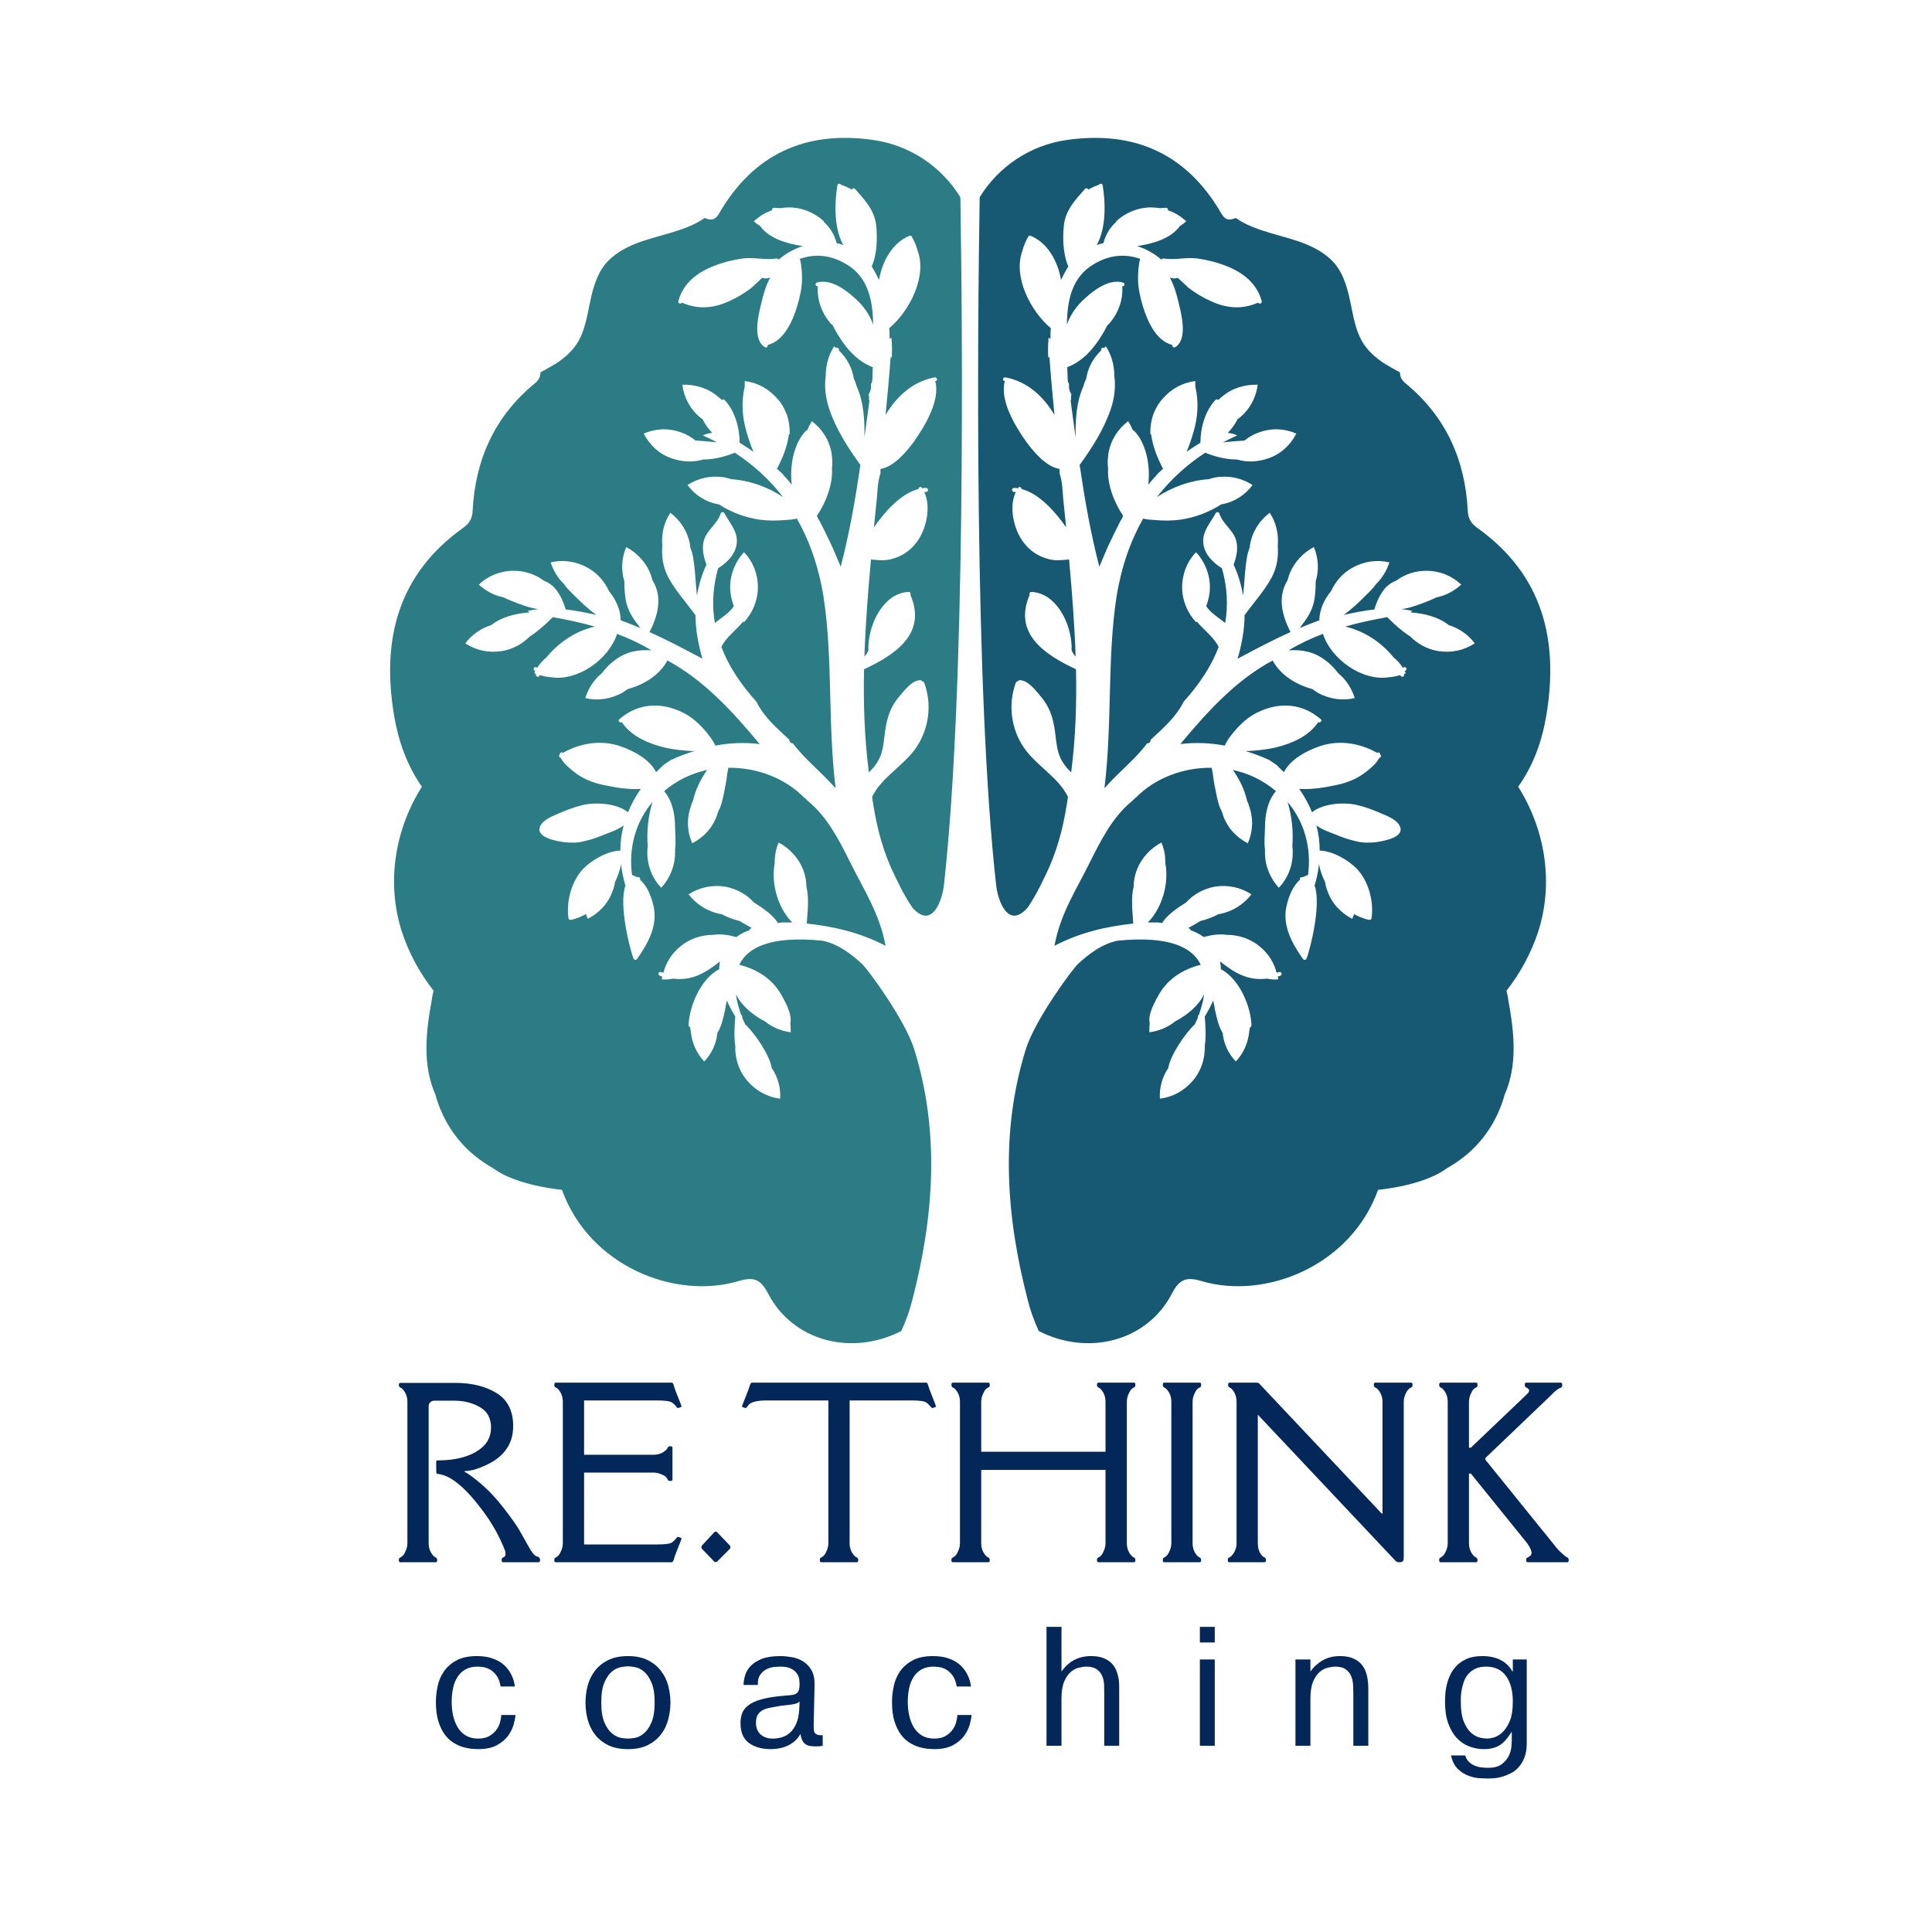 <svg xmlns="http://www.w3.org/2000/svg" xmlns:xlink="http://www.w3.org/1999/xlink" width="500" zoomAndPan="magnify" viewBox="0 0 375 375" height="500" preserveAspectRatio="xMidYMid meet" version="1.0"><defs><g/></defs><path fill="#175873" d="M 300.125 138.969 C 302.605 124.238 299.488 111.492 286.602 102.359 C 285.469 101.508 284.973 100.586 284.902 99.242 C 284.406 89.258 280.652 80.832 272.793 74.387 C 271.945 73.68 271.73 72.973 271.73 72.262 C 270.742 71.766 269.82 71.199 268.828 70.633 C 267.059 69.5 265.43 68.086 264.367 66.242 C 263.164 64.121 262.738 61.711 262.242 59.305 C 261.676 56.473 260.969 53.5 259.129 51.23 C 257.641 49.461 255.586 48.258 253.535 47.41 C 249.496 45.707 243.621 45 239.867 42.309 C 238.875 42.664 237.953 43.02 237.035 41.391 C 230.379 29.918 220.324 25.316 207.152 27.156 C 199.93 28.148 193.77 32.395 190.156 38.273 C 189.734 63.766 189.094 133.727 193.344 171.754 C 193.629 174.516 195.539 180.531 199.434 176.215 C 201.203 173.664 202.691 170.406 203.613 168.426 C 205.664 163.75 206.586 159.43 207.293 154.688 C 205.453 150.863 201.203 148.668 198.797 145.199 C 196.246 141.516 195.609 136.773 197.168 132.523 C 197.238 132.312 197.449 132.238 197.594 132.238 C 197.664 132.098 197.734 132.027 197.945 132.027 C 199.574 132.027 201.062 134.082 201.984 135.145 C 203.684 137.125 204.391 139.25 204.746 141.801 C 204.957 143.215 205.027 144.703 205.453 146.117 C 205.949 147.746 206.797 148.809 207.93 149.941 C 207.93 149.871 207.93 149.871 207.93 149.801 C 208.781 143.145 208.992 136.488 208.852 129.902 C 202.762 127.07 196.602 122.965 199.859 115.457 C 199.719 115.246 199.859 114.891 200.211 114.891 C 204.957 115.105 207.859 120.84 208 125.441 C 208 125.512 208.074 125.582 208 125.656 C 208 125.656 208 125.656 208 125.727 C 208 125.867 208 126.008 208 126.148 C 208.074 126.574 208.426 127 208.781 127.426 C 208.566 121.121 208.074 114.82 207.508 108.59 C 206.16 108.73 204.816 108.871 203.539 108.52 C 201.559 108.023 199.859 106.891 198.656 105.262 C 196.812 102.852 195.75 98.465 197.168 95.488 C 197.027 95.488 196.883 95.488 196.812 95.488 C 196.316 95.488 196.316 94.711 196.812 94.711 C 197.098 94.711 197.309 94.711 197.594 94.781 C 197.594 94.781 197.594 94.711 197.594 94.711 C 197.805 94.355 198.301 94.57 198.301 94.922 C 201.84 95.844 204.957 99.523 206.941 102.359 C 206.727 100.516 206.586 98.676 206.375 96.836 C 206.23 95.277 206.23 93.578 205.664 91.879 C 205.664 91.734 205.664 91.594 205.664 91.453 C 205.664 91.312 205.664 91.168 205.664 91.027 C 203.047 90.602 200.637 87.699 199.223 85.789 C 197.168 82.883 193.98 77.785 195.043 73.961 C 195.043 73.961 194.973 73.961 194.973 73.961 C 194.477 73.891 194.688 73.113 195.184 73.254 C 199.363 74.035 202.551 76.938 204.672 80.547 C 204.32 76.867 203.965 73.113 203.684 69.219 C 203.613 69.289 203.539 69.359 203.469 69.5 C 203.398 68.156 203.398 66.883 203.539 65.535 C 203.684 65.605 203.754 65.676 203.895 65.82 C 203.895 65.109 203.895 64.402 203.965 63.695 C 200 60.367 196.602 53.711 198.441 48.684 C 198.727 47.621 199.152 46.629 199.719 45.707 C 199.789 45.707 199.789 45.781 199.859 45.781 C 199.93 45.781 200 45.707 200.07 45.781 C 203.328 47.125 205.312 50.664 205.949 54.348 C 206.375 53.426 206.867 52.508 207.363 51.727 C 206.301 49.32 206.23 46.062 206.516 43.586 C 206.867 40.754 208.781 38.699 210.621 36.645 C 210.836 36.434 211.117 36.574 211.258 36.785 C 211.895 36.434 212.605 36.078 213.312 35.867 C 213.453 35.582 213.949 35.582 214.02 35.938 C 214.586 39.336 214.73 44.223 212.887 47.551 C 213.312 47.41 213.738 47.266 214.164 47.195 C 214.656 45.355 215.578 44.008 216.711 43.02 C 216.711 43.02 216.641 43.02 216.641 42.949 C 218.41 41.32 220.82 40.258 223.438 40.258 C 224.004 40.258 224.57 40.328 225.137 40.398 C 225.562 40.398 225.918 40.328 226.344 40.328 C 226.625 40.328 226.766 40.609 226.695 40.824 C 228.043 41.246 229.246 42.027 230.238 42.949 C 229.883 43.301 229.457 43.586 229.031 43.867 C 227.262 46.277 224.004 47.266 220.746 47.762 C 222.445 48.328 224.004 49.18 225.422 50.383 C 225.492 50.242 225.633 50.172 225.848 50.172 C 228.043 50.523 230.238 49.887 232.43 50.172 C 234.344 50.453 236.328 50.949 238.098 51.656 C 241.281 52.934 243.973 54.984 244.895 58.453 C 245.035 58.879 244.398 59.094 244.188 58.738 C 241.211 60.082 238.168 59.871 235.191 58.527 C 233.566 57.816 232.008 56.898 230.59 55.766 C 229.953 55.199 229.316 54.559 228.609 53.922 C 228.043 54.137 227.547 54.066 227.051 53.852 C 227.828 55.27 228.324 56.898 228.68 58.383 C 229.246 60.723 230.66 65.82 228.113 67.379 C 227.758 67.59 227.477 67.234 227.547 66.953 C 224.359 66.172 222.66 62.207 221.809 59.375 C 221.312 57.676 220.891 55.906 220.891 54.066 C 220.891 53.004 220.961 51.445 221.312 50.242 C 218.41 49.25 215.438 49.391 212.25 51.305 C 208.074 53.781 207.152 58.242 207.082 62.988 C 207.789 61.074 208.922 59.375 210.621 57.887 C 212.465 56.188 215.367 54.066 217.984 54.844 C 218.48 54.984 218.27 55.691 217.773 55.551 C 217.773 55.551 217.773 55.621 217.773 55.621 C 217.773 55.621 217.844 55.621 217.844 55.621 C 217.984 58.031 217.207 60.508 215.508 62.562 C 215.367 62.773 215.152 62.988 214.941 63.129 C 214.586 63.766 214.305 64.402 213.879 65.039 C 212.25 67.73 210.125 70.141 207.152 71.273 C 207.152 71.91 207.223 72.477 207.223 73.113 C 207.223 73.609 207.223 74.176 207.508 74.527 C 207.434 75.094 207.508 75.734 207.789 76.227 C 207.789 76.227 207.789 76.301 207.859 76.301 C 207.859 76.371 207.93 76.441 207.93 76.512 C 207.93 76.582 207.93 76.652 207.93 76.723 C 207.859 77.078 207.859 77.434 207.93 77.715 C 207.859 77.715 207.859 77.645 207.789 77.645 C 208.145 80.125 208.426 82.531 208.781 84.938 C 208.711 81.539 208.922 78 210.27 75.023 C 210.41 74.527 210.551 74.035 210.836 73.539 C 210.836 73.539 210.836 73.539 210.836 73.469 C 211.188 71.273 212.25 69.43 213.738 68.016 C 213.598 67.66 214.02 67.379 214.305 67.52 C 214.445 67.449 214.516 67.305 214.656 67.234 C 215.719 68.863 216.285 70.848 216.285 72.898 C 216.57 75.023 216.359 77.148 215.578 79.484 C 214.234 83.379 211.969 86.922 209.559 90.25 C 210.551 96.977 211.684 103.492 213.383 110.004 C 214.164 108.164 214.73 106.746 215.367 105.402 C 216.004 104.059 216.641 102.781 217.492 101.082 C 217.703 100.801 217.914 100.445 217.984 100.09 C 216.215 97.473 214.871 93.93 215.082 90.887 C 214.941 89.965 215.012 88.973 215.152 87.984 C 215.578 85.434 216.996 83.238 218.977 81.75 C 219.332 82.316 219.613 82.883 219.898 83.523 C 219.969 83.523 220.039 83.594 220.109 83.594 C 222.375 85.859 223.367 90.25 222.871 94.074 C 223.367 93.508 223.863 92.867 224.43 92.301 C 224.5 92.23 224.5 92.16 224.57 92.09 C 224.855 91.809 225.137 91.523 225.422 91.312 C 225.422 91.312 225.352 91.312 225.352 91.312 C 225.492 91.168 225.633 91.098 225.773 91.027 C 224.715 89.047 223.723 86.637 223.438 84.301 C 223.367 84.301 223.297 84.301 223.297 84.301 C 223.227 83.309 223.367 82.316 223.582 81.328 C 223.723 80.832 223.863 80.336 224.074 79.91 C 224.43 79.062 224.926 78.211 225.633 77.434 C 227.332 75.449 229.598 74.246 232.008 73.961 C 232.008 74.316 232.008 74.672 232.008 75.023 C 232.715 78 232.504 80.973 231.652 83.875 C 231.297 85.078 230.875 86.426 230.309 87.699 C 231.297 86.992 232.219 86.426 233 85.93 C 233 83.027 233.918 79.77 235.902 77.645 C 236.113 77.434 236.328 77.504 236.469 77.645 C 236.68 77.434 236.895 77.219 237.176 77.008 C 239.16 75.309 241.637 74.602 244.117 74.672 C 243.832 77.078 242.629 79.414 240.645 81.043 C 240.504 81.184 240.363 81.258 240.223 81.328 C 239.727 82.316 239.086 83.238 238.309 84.02 C 238.945 84.09 239.512 84.23 240.148 84.512 C 239.23 84.938 238.309 85.363 237.387 85.859 C 238.805 85.719 240.223 85.574 241.566 85.504 C 242.344 84.867 243.266 84.301 244.328 83.945 C 246.805 83.027 249.355 83.168 251.621 84.16 C 250.488 86.355 248.648 88.125 246.168 88.973 C 244.117 89.684 241.992 89.754 240.078 89.188 C 238.168 89.188 236.254 88.762 234.203 87.984 C 234.133 87.984 234.059 87.914 233.988 87.84 C 230.379 90.18 227.191 93.082 224.57 96.48 C 227.547 94.496 231.156 93.223 234.625 93.012 C 235.051 92.867 235.547 92.727 235.973 92.656 C 238.52 92.23 241.07 92.797 243.125 94.145 C 241.707 96.055 239.582 97.473 237.035 97.898 C 234.625 99.453 231.938 100.445 229.102 100.871 C 227.477 101.082 225.848 101.082 224.219 100.941 C 223.508 100.871 222.66 100.871 221.879 100.66 C 219.402 105.047 217.633 110.074 216.711 115.883 C 214.871 127.852 215.934 140.027 214.375 152.988 C 217.492 149.52 220.395 147.324 222.66 144.277 C 223.086 144.277 223.297 144.066 223.367 143.57 C 225.703 141.375 228.184 139.32 229.742 136.207 C 232.785 132.805 235.121 129.336 236.539 125.582 C 235.688 123.742 233.707 122.328 232.289 120.629 C 232.219 120.699 232.219 120.77 232.148 120.77 C 230.52 119 229.457 116.59 229.457 113.973 C 229.457 111.352 230.449 108.941 232.148 107.172 C 233.777 108.941 234.84 111.352 234.84 113.973 C 234.84 115.246 234.555 116.52 234.133 117.652 C 234.91 118.926 236.469 119.848 237.812 120.91 C 238.379 117.582 238.238 114.043 237.176 110.289 C 235.406 109.227 233.777 107.527 233.566 105.473 C 233.281 103.207 234.98 101.438 235.973 99.598 C 236.113 99.312 236.609 99.383 236.68 99.668 C 237.316 101.719 239.371 102.852 239.938 104.906 C 240.363 106.465 240.008 108.094 239.441 109.582 C 240.363 111.562 240.93 113.547 241.281 115.598 C 241.496 113.758 241.566 111.918 241.777 110.004 C 241.922 108.871 242.062 107.457 242.559 106.324 C 242.559 106.109 242.629 105.969 242.629 105.758 C 243.055 103.207 244.469 101.012 246.453 99.523 C 247.656 101.367 248.223 103.562 248.012 105.898 C 248.152 107.953 247.938 109.934 246.879 111.988 C 245.461 114.68 243.336 116.945 241.566 119.422 C 241.566 122.113 241.07 124.875 240.223 127.852 C 243.832 125.938 247.16 124.168 250.488 122.68 C 248.789 119.352 247.938 115.812 249.922 112.625 C 249.992 112.27 250.133 111.988 250.207 111.633 C 251.125 109.156 252.895 107.316 255.02 106.18 C 255.871 108.234 256.082 110.57 255.375 112.836 C 255.375 114.113 255.305 115.316 255.09 116.59 C 254.668 118.715 253.535 120.273 252.258 121.902 C 253.535 121.406 254.809 120.84 256.082 120.414 C 256.082 118.434 257.004 116.379 258.348 114.75 C 259.199 112.91 260.543 111.281 262.457 110.219 C 264.723 108.941 267.27 108.59 269.68 109.156 C 269.184 110.715 268.332 112.129 267.129 113.332 C 266.492 114.254 265.641 115.031 265.145 115.527 C 263.801 116.875 262.383 118.219 260.828 119.352 C 262.809 118.926 264.793 118.504 266.773 118.289 C 267.129 116.945 267.836 115.457 268.617 114.465 C 269.254 113.617 270.102 113.051 271.023 112.695 C 272.652 111.492 274.637 110.785 276.832 110.785 C 279.449 110.785 281.859 111.777 283.629 113.477 C 282.281 114.68 280.652 115.598 278.812 115.953 C 277.965 116.379 277.043 116.73 276.121 117.086 C 274.777 117.582 273.43 118.078 272.016 118.219 C 272.723 118.289 273.43 118.434 274.141 118.574 C 273.996 118.715 273.855 118.785 273.715 118.855 C 276.406 119.07 279.168 119.707 281.219 121.336 C 283.273 121.973 285.043 123.246 286.246 124.875 C 284.195 126.223 281.715 126.789 279.098 126.363 C 276.973 126.008 275.129 124.945 273.715 123.531 C 272.156 122.539 270.742 121.266 269.395 119.918 C 269.324 119.848 269.324 119.848 269.324 119.777 C 266.562 120.273 263.801 120.84 261.109 121.617 C 264.793 122.469 268.121 124.664 270.527 127.637 C 271.234 128.203 271.801 128.84 272.297 129.621 C 272.367 129.621 272.367 129.551 272.441 129.551 C 272.863 129.266 273.219 129.902 272.793 130.188 C 272.723 130.188 272.723 130.258 272.652 130.258 C 272.723 130.398 272.793 130.539 272.863 130.684 C 272.723 130.754 272.652 130.754 272.512 130.824 C 272.723 131.25 272.086 131.602 271.875 131.18 C 271.875 131.105 271.801 131.105 271.801 131.035 C 271.094 131.25 270.316 131.391 269.535 131.461 C 264.367 132.238 258.348 127.922 256.789 123.035 C 254.523 123.883 252.258 124.945 250.133 126.223 C 252.684 126.078 254.949 126.434 257.215 128.133 C 258.207 128.84 258.984 129.691 259.766 130.684 C 261.324 131.957 262.383 133.656 262.949 135.496 C 260.613 136.062 257.996 135.711 255.727 134.434 C 255.375 134.223 255.02 133.941 254.668 133.727 C 251.48 132.879 248.504 130.965 247.02 128.203 C 240.148 131.887 234.77 137.621 229.102 144.418 C 232.148 144.066 234.98 144.207 237.602 144.703 C 237.672 144.703 237.672 144.703 237.742 144.703 C 238.168 143.641 239.016 142.648 239.656 141.871 C 240.93 140.383 242.344 139.109 244.117 138.258 C 248.363 136.207 252.754 136.488 256.367 139.605 C 256.719 139.887 256.223 140.383 255.871 140.172 C 253.957 143.004 250.629 144.348 247.445 145.129 C 245.742 145.48 244.043 145.695 242.344 145.766 C 242.133 145.766 241.922 145.766 241.707 145.766 C 243.336 146.262 244.895 146.828 246.383 147.535 C 246.805 147.82 247.23 148.102 247.656 148.387 L 247.586 148.312 C 248.152 148.809 248.648 149.375 249.215 149.871 C 250.488 147.324 253.676 145.695 256.152 144.844 C 259.836 143.57 263.941 144.207 267.27 146.117 C 267.484 145.977 267.906 146.047 267.906 146.402 C 267.906 146.402 267.906 146.473 267.906 146.473 C 268.191 146.684 267.98 147.109 267.695 147.109 C 267.199 148.242 265.855 149.234 265.074 149.871 C 263.445 151.148 261.535 151.926 259.48 152.352 C 257.215 152.848 254.668 153.27 252.328 153.129 C 252.258 153.129 252.188 153.129 252.188 153.129 C 253.18 154.547 254.027 156.102 254.668 157.66 C 256.863 155.891 260.898 155.68 263.375 156.246 C 264.934 156.598 266.422 157.164 267.906 157.801 C 269.039 158.297 270.883 158.938 271.59 160.141 C 273.008 162.547 268.473 163.254 267.059 163.469 C 266.633 163.539 266.207 163.539 265.785 163.539 C 264.793 163.609 263.801 163.469 262.809 163.184 C 261.605 162.902 260.402 162.477 259.055 161.91 C 258.562 161.699 256.578 161.059 255.516 160.211 C 255.941 161.77 256.152 163.469 256.152 165.098 C 258.703 165.168 261.676 166.938 263.305 168.566 C 265.641 170.973 266.703 175.012 266.207 178.266 C 266.207 178.48 265.926 178.551 265.711 178.551 C 264.723 178.336 263.73 177.914 262.809 177.418 C 262.738 177.77 262.598 178.055 262.457 178.336 C 260.262 177.203 258.488 175.363 257.641 172.887 C 257.43 172.391 257.285 171.824 257.215 171.258 C 256.648 170.125 256.223 168.922 256.012 167.715 C 255.871 169.133 255.586 170.477 255.16 171.895 C 256.508 175.578 254.312 184.215 253.605 186.055 C 253.461 186.34 253.109 186.41 252.895 186.129 C 250.773 183.082 248.859 179.684 249.711 175.859 C 250.133 174.02 250.914 171.965 252.328 170.762 C 252.258 170.547 252.328 170.336 252.543 170.266 C 252.684 170.266 252.895 170.195 253.039 170.195 C 253.32 170.055 253.605 169.91 253.887 169.84 C 254.594 164.602 253.18 159.504 249.922 155.68 C 250.773 158.441 251.055 161.414 250.844 164.246 C 250.914 164.672 250.914 165.098 250.914 165.52 C 250.914 168.141 249.922 170.547 248.223 172.32 C 246.594 170.547 245.531 168.141 245.531 165.52 C 245.531 165.309 245.531 165.027 245.531 164.812 C 245.32 163.398 245.531 161.77 245.531 160.637 C 245.531 158.156 246.027 155.465 247.656 153.555 C 245.176 151.43 242.273 150.086 239.301 149.445 C 240.645 151.359 241.566 153.27 242.062 155.465 C 242.203 155.75 242.344 156.031 242.414 156.387 C 243.336 158.863 243.195 161.414 242.203 163.68 C 240.008 162.547 238.238 160.707 237.387 158.227 C 237.316 157.945 237.176 157.66 237.105 157.379 C 236.539 156.457 236.254 154.898 236.113 154.262 C 235.832 152.918 235.547 151.5 235.406 150.156 C 235.336 149.871 235.266 149.445 235.191 149.023 C 229.598 148.953 224.074 151.074 220.395 154.898 L 220.395 154.828 C 220.18 155.043 219.898 155.324 219.688 155.535 C 219.688 155.535 219.758 155.465 219.758 155.465 C 215.934 158.582 213.668 163.113 211.402 167.645 C 208.922 172.672 205.809 177.348 204.672 183.578 C 209.703 180.957 214.801 179.824 219.969 179.258 C 219.828 176.922 219.473 174.371 220.039 172.105 C 220.039 171.043 220.254 169.98 220.605 168.992 C 221.527 166.512 223.297 164.672 225.422 163.539 C 225.988 164.812 226.199 166.16 226.199 167.574 C 226.91 171.469 225.633 176.145 222.801 179.047 C 223.016 179.047 223.227 179.047 223.508 179.047 C 224.004 179.047 224.5 179.047 224.926 179.047 C 224.996 179.117 225.066 179.117 225.207 179.117 C 225.352 179.117 225.422 179.117 225.562 179.188 C 225.988 178.41 226.695 177.77 227.332 177.203 C 228.254 176.426 229.246 175.789 230.238 175.152 C 231.652 173.594 233.566 172.531 235.762 172.105 C 238.309 171.684 240.859 172.25 242.91 173.594 C 241.426 175.504 239.301 176.922 236.68 177.418 C 236.609 177.418 236.469 177.418 236.398 177.488 C 235.336 178.055 234.203 178.48 233 178.762 C 232.219 179.258 231.441 179.684 230.66 180.109 C 230.805 180.18 230.945 180.32 231.156 180.461 C 231.086 180.461 230.945 180.461 230.875 180.461 C 231.863 180.816 232.785 181.242 233.637 181.879 C 235.191 181.453 236.68 181.242 238.098 181.453 C 240.363 181.453 242.699 182.16 244.609 183.789 C 246.238 185.137 247.301 186.906 247.797 188.816 C 247.938 188.746 248.152 188.746 248.293 188.676 C 248.789 188.535 248.93 189.242 248.504 189.383 C 248.363 189.457 248.152 189.527 248.012 189.527 C 248.082 189.738 248.082 189.949 248.082 190.094 C 247.371 190.164 246.664 190.094 245.887 189.949 C 244.188 190.164 242.559 189.949 240.93 189.242 C 239.441 188.605 238.098 187.613 236.82 186.621 C 236.895 187.117 236.965 187.543 236.965 188.109 C 240.574 190.023 242.77 195.262 242.91 199.016 C 242.91 199.227 242.77 199.367 242.629 199.367 C 242.559 199.652 242.559 199.863 242.488 200.148 C 242.273 202.414 241.355 204.469 239.867 206.023 C 238.449 204.539 237.531 202.625 237.316 200.5 C 236.539 199.227 236.184 197.668 235.832 196.039 C 235.762 195.473 235.617 194.836 235.477 194.199 C 235.051 195.191 234.484 196.254 233.848 197.316 C 233.988 199.227 234.133 201.141 233.848 202.98 C 233.918 205.387 233.211 207.797 231.512 209.777 C 229.812 211.762 227.547 212.965 225.137 213.246 C 224.996 211.195 225.562 209.07 226.766 207.301 C 227.121 204.891 230.023 200.574 231.938 198.801 C 232.148 198.379 232.289 197.953 232.504 197.527 C 232.504 197.457 232.504 197.387 232.504 197.316 C 232.504 197.172 232.574 197.031 232.715 196.961 C 233.141 195.688 233.566 194.34 233.707 192.996 C 232.645 195.191 230.449 197.031 228.113 198.234 C 226.625 199.441 224.855 200.148 223.086 200.359 C 223.086 199.723 223.086 199.156 223.156 198.52 C 222.73 196.891 224.359 194.059 224.926 193.066 C 226.695 189.949 229.672 188.109 233.07 187.262 C 231.441 183.859 226.91 181.594 216.926 182.586 C 213.879 183.223 211.328 185.137 208.992 187.332 C 208.992 187.332 208.992 187.402 208.992 187.402 C 208.57 187.613 200.922 197.738 199.078 203.758 C 194.121 219.762 195.258 236.121 199.504 252.406 C 200 254.391 200.707 256.371 201.629 258.355 C 211.328 263.312 222.73 260.266 227.477 251.062 C 228.961 248.227 230.309 247.805 233.211 248.652 C 245.531 252.336 262.172 245.75 267.484 230.949 C 271.234 230.527 274.918 229.746 278.105 228.332 C 279.098 227.906 280.016 227.34 280.938 226.703 C 285.043 224.363 288.516 220.965 290.711 216.152 C 291.277 214.945 291.699 213.742 292.055 212.469 C 294.605 206.664 293.895 200.289 292.762 194.129 C 292.691 193.492 292.551 192.926 292.41 192.289 C 295.098 188.891 297.223 184.922 298.57 180.816 C 301.613 171.328 299.914 160.988 294.676 152.703 C 297.648 148.527 299.277 143.922 300.125 138.969 Z M 300.125 138.969 " fill-opacity="1" fill-rule="nonzero"/><path fill="#2b7c85" d="M 76.504 138.969 C 74.027 124.238 77.145 111.492 90.031 102.359 C 91.164 101.508 91.66 100.586 91.73 99.242 C 92.227 89.258 95.98 80.832 103.84 74.387 C 104.688 73.68 104.902 72.973 104.902 72.262 C 105.891 71.766 106.812 71.199 107.805 70.633 C 109.574 69.5 111.203 68.086 112.266 66.242 C 113.469 64.121 113.895 61.711 114.391 59.305 C 114.957 56.473 115.664 53.5 117.504 51.23 C 118.992 49.461 121.047 48.258 123.098 47.41 C 127.137 45.707 133.012 45 136.766 42.309 C 137.758 42.664 138.68 43.02 139.598 41.391 C 146.254 29.918 156.309 25.316 169.41 27.156 C 176.633 28.148 182.793 32.395 186.406 38.273 C 186.828 63.766 187.465 133.727 183.219 171.754 C 182.934 174.516 181.023 180.531 177.129 176.215 C 175.359 173.664 173.871 170.406 172.949 168.426 C 170.898 163.75 169.977 159.43 169.27 154.688 C 171.109 150.863 175.359 148.668 177.766 145.199 C 180.316 141.516 180.953 136.773 179.395 132.523 C 179.324 132.312 179.109 132.238 178.969 132.238 C 178.898 132.098 178.828 132.027 178.617 132.027 C 176.988 132.027 175.5 134.082 174.578 135.145 C 172.879 137.125 172.172 139.25 171.816 141.801 C 171.605 143.215 171.535 144.703 171.109 146.117 C 170.613 147.746 169.766 148.809 168.633 149.941 C 168.633 149.871 168.633 149.871 168.633 149.801 C 167.781 143.145 167.57 136.488 167.711 129.902 C 173.801 127.07 179.961 122.965 176.703 115.457 C 176.844 115.246 176.703 114.891 176.348 114.891 C 171.605 115.105 168.703 120.84 168.559 125.441 C 168.559 125.512 168.488 125.582 168.559 125.656 C 168.559 125.656 168.559 125.656 168.559 125.727 C 168.559 125.867 168.559 126.008 168.559 126.148 C 168.488 126.574 168.137 127 167.781 127.426 C 167.992 121.121 168.488 114.82 169.055 108.59 C 170.402 108.73 171.746 108.871 173.02 108.52 C 175.004 108.023 176.703 106.891 177.906 105.262 C 179.75 102.852 180.809 98.465 179.395 95.488 C 179.535 95.488 179.676 95.488 179.75 95.488 C 180.242 95.488 180.242 94.711 179.75 94.711 C 179.465 94.711 179.254 94.711 178.969 94.781 C 178.969 94.781 178.969 94.711 178.969 94.711 C 178.758 94.355 178.262 94.57 178.262 94.922 C 174.719 95.844 171.605 99.523 169.621 102.359 C 169.836 100.516 169.977 98.676 170.188 96.836 C 170.332 95.277 170.332 93.578 170.898 91.879 C 170.898 91.734 170.898 91.594 170.898 91.453 C 170.898 91.312 170.898 91.168 170.898 91.027 C 173.516 90.602 175.926 87.699 177.34 85.789 C 179.395 82.883 182.582 77.785 181.52 73.961 C 181.52 73.961 181.59 73.961 181.59 73.961 C 182.086 73.891 181.871 73.113 181.375 73.254 C 177.199 74.035 174.012 76.938 171.887 80.547 C 172.242 76.867 172.598 73.113 172.879 69.219 C 172.949 69.289 173.02 69.359 173.094 69.5 C 173.164 68.156 173.164 66.883 173.02 65.535 C 172.879 65.605 172.809 65.676 172.668 65.82 C 172.668 65.109 172.668 64.402 172.598 63.695 C 176.562 60.367 179.961 53.711 178.121 48.684 C 177.836 47.621 177.41 46.629 176.844 45.707 C 176.773 45.707 176.773 45.781 176.703 45.781 C 176.633 45.781 176.562 45.707 176.492 45.781 C 173.234 47.125 171.25 50.664 170.613 54.348 C 170.188 53.426 169.691 52.508 169.199 51.727 C 170.258 49.32 170.332 46.062 170.047 43.586 C 169.691 40.754 167.781 38.699 165.941 36.645 C 165.727 36.434 165.445 36.574 165.305 36.785 C 164.664 36.434 163.957 36.078 163.25 35.867 C 163.109 35.582 162.613 35.582 162.543 35.938 C 161.977 39.336 161.832 44.223 163.676 47.551 C 163.25 47.41 162.824 47.266 162.398 47.195 C 161.902 45.355 160.984 44.008 159.852 43.02 C 159.852 43.02 159.922 43.02 159.922 42.949 C 158.152 41.32 155.742 40.258 153.125 40.258 C 152.559 40.258 151.992 40.328 151.426 40.398 C 151 40.398 150.645 40.328 150.219 40.328 C 149.938 40.328 149.797 40.609 149.867 40.824 C 148.52 41.246 147.316 42.027 146.324 42.949 C 146.68 43.301 147.105 43.586 147.527 43.867 C 149.301 46.277 152.559 47.266 155.812 47.762 C 154.113 48.328 152.559 49.18 151.141 50.383 C 151.07 50.242 150.93 50.172 150.715 50.172 C 148.52 50.523 146.324 49.887 144.129 50.172 C 142.219 50.453 140.234 50.949 138.465 51.656 C 135.277 52.934 132.59 54.984 131.668 58.453 C 131.527 58.879 132.164 59.094 132.375 58.738 C 135.352 60.082 138.395 59.871 141.367 58.527 C 142.996 57.816 144.555 56.898 145.973 55.766 C 146.609 55.199 147.246 54.559 147.953 53.922 C 148.52 54.137 149.016 54.066 149.512 53.852 C 148.734 55.27 148.238 56.898 147.883 58.383 C 147.316 60.723 145.902 65.82 148.449 67.379 C 148.805 67.59 149.086 67.234 149.016 66.953 C 152.203 66.172 153.902 62.207 154.75 59.375 C 155.246 57.676 155.672 55.906 155.672 54.066 C 155.672 53.004 155.602 51.445 155.246 50.242 C 158.152 49.25 161.125 49.391 164.312 51.305 C 168.488 53.781 169.41 58.242 169.48 62.988 C 168.773 61.074 167.641 59.375 165.941 57.887 C 164.098 56.188 161.195 54.066 158.574 54.844 C 158.078 54.984 158.293 55.691 158.789 55.551 C 158.789 55.551 158.789 55.621 158.789 55.621 C 158.789 55.621 158.719 55.621 158.719 55.621 C 158.574 58.031 159.355 60.508 161.055 62.562 C 161.195 62.773 161.406 62.988 161.621 63.129 C 161.977 63.766 162.258 64.402 162.684 65.039 C 164.312 67.73 166.438 70.141 169.41 71.273 C 169.41 71.91 169.34 72.477 169.34 73.113 C 169.34 73.609 169.34 74.176 169.055 74.527 C 169.125 75.094 169.055 75.734 168.773 76.227 C 168.773 76.227 168.773 76.301 168.703 76.301 C 168.703 76.371 168.633 76.441 168.633 76.512 C 168.633 76.582 168.633 76.652 168.633 76.723 C 168.703 77.078 168.703 77.434 168.633 77.715 C 168.703 77.715 168.703 77.645 168.773 77.645 C 168.418 80.125 168.137 82.531 167.781 84.938 C 167.852 81.539 167.641 78 166.293 75.023 C 166.152 74.527 166.012 74.035 165.727 73.539 C 165.727 73.539 165.727 73.539 165.727 73.469 C 165.375 71.273 164.312 69.43 162.824 68.016 C 162.965 67.66 162.543 67.379 162.258 67.52 C 162.117 67.449 162.047 67.305 161.902 67.234 C 160.84 68.863 160.273 70.848 160.273 72.898 C 159.992 75.023 160.203 77.148 160.984 79.484 C 162.328 83.379 164.594 86.922 167.004 90.25 C 166.012 96.977 164.879 103.492 163.18 110.004 C 162.398 108.164 161.832 106.746 161.195 105.402 C 160.559 104.059 159.922 102.781 159.07 101.082 C 158.859 100.801 158.648 100.445 158.574 100.09 C 160.348 97.473 161.691 93.93 161.48 90.887 C 161.621 89.965 161.551 88.973 161.406 87.984 C 160.984 85.434 159.566 83.238 157.586 81.75 C 157.23 82.316 156.945 82.883 156.664 83.523 C 156.594 83.523 156.523 83.594 156.453 83.594 C 154.184 85.859 153.195 90.25 153.691 94.074 C 153.195 93.508 152.699 92.867 152.133 92.301 C 152.062 92.23 152.062 92.16 151.992 92.09 C 151.707 91.809 151.426 91.523 151.141 91.312 C 151.141 91.312 151.211 91.312 151.211 91.312 C 151.07 91.168 150.93 91.098 150.785 91.027 C 151.848 89.047 152.84 86.637 153.125 84.301 C 153.195 84.301 153.266 84.301 153.266 84.301 C 153.336 83.309 153.195 82.316 152.98 81.328 C 152.84 80.832 152.699 80.336 152.484 79.91 C 152.133 79.062 151.637 78.211 150.93 77.434 C 149.23 75.449 146.961 74.246 144.555 73.961 C 144.555 74.316 144.555 74.672 144.555 75.023 C 143.848 78 144.059 80.973 144.91 83.875 C 145.262 85.078 145.688 86.426 146.254 87.699 C 145.262 86.992 144.344 86.426 143.562 85.93 C 143.562 83.027 142.645 79.77 140.66 77.645 C 140.449 77.434 140.234 77.504 140.094 77.645 C 139.883 77.434 139.668 77.219 139.387 77.008 C 137.402 75.309 134.926 74.602 132.445 74.672 C 132.73 77.078 133.934 79.414 135.918 81.043 C 136.059 81.184 136.199 81.258 136.34 81.328 C 136.836 82.316 137.473 83.238 138.254 84.02 C 137.617 84.09 137.051 84.23 136.41 84.512 C 137.332 84.938 138.254 85.363 139.172 85.859 C 137.758 85.719 136.34 85.574 134.996 85.504 C 134.215 84.867 133.297 84.301 132.234 83.945 C 129.754 83.027 127.207 83.168 124.941 84.16 C 126.074 86.355 127.914 88.125 130.395 88.973 C 132.445 89.684 134.57 89.754 136.484 89.188 C 138.395 89.188 140.305 88.762 142.359 87.984 C 142.43 87.984 142.5 87.914 142.574 87.84 C 146.184 90.18 149.371 93.082 151.992 96.48 C 149.016 94.496 145.406 93.223 141.934 93.012 C 141.512 92.867 141.016 92.727 140.59 92.656 C 138.039 92.23 135.492 92.797 133.438 94.145 C 134.855 96.055 136.977 97.473 139.527 97.898 C 141.934 99.453 144.625 100.445 147.457 100.871 C 149.086 101.082 150.715 101.082 152.344 100.941 C 153.051 100.871 153.902 100.871 154.68 100.66 C 157.16 105.047 158.93 110.074 159.852 115.883 C 161.691 127.852 160.629 140.027 162.188 152.988 C 159.07 149.52 156.168 147.324 153.902 144.277 C 153.477 144.277 153.266 144.066 153.195 143.57 C 150.855 141.375 148.379 139.32 146.82 136.207 C 143.777 132.805 141.441 129.336 140.023 125.582 C 140.871 123.742 142.855 122.328 144.273 120.629 C 144.344 120.699 144.344 120.77 144.414 120.77 C 146.043 119 147.105 116.59 147.105 113.973 C 147.105 111.352 146.113 108.941 144.414 107.172 C 142.785 108.941 141.723 111.352 141.723 113.973 C 141.723 115.246 142.008 116.52 142.43 117.652 C 141.652 118.926 140.094 119.848 138.75 120.91 C 138.184 117.582 138.324 114.043 139.387 110.289 C 141.156 109.227 142.785 107.527 142.996 105.473 C 143.281 103.207 141.582 101.438 140.59 99.598 C 140.449 99.312 139.953 99.383 139.883 99.668 C 139.246 101.719 137.191 102.852 136.625 104.906 C 136.199 106.465 136.555 108.094 137.121 109.582 C 136.199 111.562 135.633 113.547 135.277 115.598 C 135.066 113.758 134.996 111.918 134.785 110.004 C 134.641 108.871 134.5 107.457 134.004 106.324 C 134.004 106.109 133.934 105.969 133.934 105.758 C 133.508 103.207 132.094 101.012 130.109 99.523 C 128.906 101.367 128.34 103.562 128.551 105.898 C 128.41 107.953 128.621 109.934 129.684 111.988 C 131.102 114.68 133.227 116.945 134.996 119.422 C 134.996 122.113 135.492 124.875 136.34 127.852 C 132.73 125.938 129.402 124.168 126.074 122.68 C 127.773 119.352 128.621 115.812 126.641 112.625 C 126.57 112.27 126.426 111.988 126.355 111.633 C 125.438 109.156 123.664 107.316 121.543 106.18 C 120.691 108.234 120.48 110.57 121.188 112.836 C 121.188 114.113 121.258 115.316 121.473 116.59 C 121.895 118.715 123.027 120.273 124.305 121.902 C 123.027 121.406 121.754 120.84 120.48 120.414 C 120.48 118.434 119.559 116.379 118.215 114.75 C 117.363 112.91 116.02 111.281 114.105 110.219 C 111.84 108.941 109.293 108.59 106.883 109.156 C 107.379 110.715 108.23 112.129 109.434 113.332 C 110.07 114.254 110.922 115.031 111.414 115.527 C 112.762 116.875 114.176 118.219 115.734 119.352 C 113.754 118.926 111.77 118.504 109.785 118.289 C 109.434 116.945 108.727 115.457 107.945 114.465 C 107.309 113.617 106.457 113.051 105.539 112.695 C 103.91 111.492 101.926 110.785 99.73 110.785 C 97.113 110.785 94.703 111.777 92.934 113.477 C 94.281 114.68 95.906 115.598 97.75 115.953 C 98.598 116.379 99.52 116.73 100.441 117.086 C 101.785 117.582 103.129 118.078 104.547 118.219 C 103.84 118.289 103.129 118.434 102.422 118.574 C 102.562 118.715 102.707 118.785 102.848 118.855 C 100.156 119.07 97.395 119.707 95.34 121.336 C 93.289 121.973 91.52 123.246 90.312 124.875 C 92.367 126.223 94.848 126.789 97.465 126.363 C 99.59 126.008 101.43 124.945 102.848 123.531 C 104.406 122.539 105.82 121.266 107.168 119.918 C 107.238 119.848 107.238 119.848 107.238 119.777 C 110 120.273 112.762 120.84 115.453 121.617 C 111.77 122.469 108.441 124.664 106.035 127.637 C 105.324 128.203 104.758 128.84 104.266 129.621 C 104.191 129.621 104.191 129.551 104.121 129.551 C 103.695 129.266 103.344 129.902 103.77 130.188 C 103.84 130.188 103.84 130.258 103.91 130.258 C 103.84 130.398 103.77 130.539 103.695 130.684 C 103.84 130.754 103.91 130.754 104.051 130.824 C 103.84 131.25 104.477 131.602 104.688 131.18 C 104.688 131.105 104.758 131.105 104.758 131.035 C 105.469 131.25 106.246 131.391 107.023 131.461 C 112.195 132.238 118.215 127.922 119.77 123.035 C 122.039 123.883 124.305 124.945 126.426 126.223 C 123.879 126.078 121.613 126.434 119.348 128.133 C 118.355 128.84 117.578 129.691 116.797 130.684 C 115.238 131.957 114.176 133.656 113.609 135.496 C 115.949 136.062 118.566 135.711 120.832 134.434 C 121.188 134.223 121.543 133.941 121.895 133.727 C 125.082 132.879 128.055 130.965 129.543 128.203 C 136.41 131.887 141.793 137.621 147.457 144.418 C 144.414 144.066 141.582 144.207 138.961 144.703 C 138.891 144.703 138.891 144.703 138.82 144.703 C 138.395 143.641 137.543 142.648 136.906 141.871 C 135.633 140.383 134.215 139.109 132.445 138.258 C 128.199 136.207 123.809 136.488 120.195 139.605 C 119.844 139.887 120.336 140.383 120.691 140.172 C 122.605 143.004 125.934 144.348 129.117 145.129 C 130.816 145.48 132.516 145.695 134.215 145.766 C 134.43 145.766 134.641 145.766 134.855 145.766 C 133.227 146.262 131.668 146.828 130.18 147.535 C 129.754 147.82 129.332 148.102 128.906 148.387 L 128.977 148.312 C 128.41 148.809 127.914 149.375 127.348 149.871 C 126.074 147.324 122.887 145.695 120.41 144.844 C 116.727 143.57 112.621 144.207 109.293 146.117 C 109.078 145.977 108.652 146.047 108.652 146.402 C 108.652 146.402 108.652 146.473 108.652 146.473 C 108.371 146.684 108.582 147.109 108.867 147.109 C 109.363 148.242 110.707 149.234 111.488 149.871 C 113.113 151.148 115.027 151.926 117.082 152.352 C 119.348 152.848 121.895 153.27 124.234 153.129 C 124.305 153.129 124.375 153.129 124.375 153.129 C 123.383 154.547 122.531 156.102 121.895 157.66 C 119.699 155.891 115.664 155.68 113.188 156.246 C 111.629 156.598 110.141 157.164 108.652 157.801 C 107.52 158.297 105.68 158.938 104.973 160.141 C 103.555 162.547 108.086 163.254 109.504 163.469 C 109.93 163.539 110.352 163.539 110.777 163.539 C 111.77 163.609 112.762 163.469 113.754 163.184 C 114.957 162.902 116.16 162.477 117.504 161.91 C 118 161.699 119.984 161.059 121.047 160.211 C 120.621 161.77 120.41 163.469 120.41 165.098 C 117.859 165.168 114.887 166.938 113.258 168.566 C 110.922 170.973 109.859 175.012 110.352 178.266 C 110.352 178.48 110.637 178.551 110.848 178.551 C 111.84 178.336 112.832 177.914 113.754 177.418 C 113.824 177.77 113.965 178.055 114.105 178.336 C 116.301 177.203 118.07 175.363 118.922 172.887 C 119.133 172.391 119.277 171.824 119.348 171.258 C 119.914 170.125 120.336 168.922 120.551 167.715 C 120.691 169.133 120.977 170.477 121.398 171.895 C 120.055 175.578 122.25 184.215 122.957 186.055 C 123.098 186.34 123.453 186.41 123.664 186.129 C 125.789 183.082 127.703 179.684 126.852 175.859 C 126.426 174.02 125.648 171.965 124.234 170.762 C 124.305 170.547 124.234 170.336 124.02 170.266 C 123.879 170.266 123.664 170.195 123.523 170.195 C 123.242 170.055 122.957 169.91 122.676 169.84 C 121.965 164.602 123.383 159.504 126.641 155.68 C 125.789 158.441 125.508 161.414 125.719 164.246 C 125.648 164.672 125.648 165.098 125.648 165.52 C 125.648 168.141 126.641 170.547 128.34 172.32 C 129.969 170.547 131.031 168.141 131.031 165.52 C 131.031 165.309 131.031 165.027 131.031 164.812 C 131.242 163.398 131.031 161.77 131.031 160.637 C 131.031 158.156 130.535 155.465 128.906 153.555 C 131.383 151.43 134.289 150.086 137.262 149.445 C 135.918 151.359 134.996 153.27 134.5 155.465 C 134.359 155.75 134.215 156.031 134.145 156.387 C 133.227 158.863 133.367 161.414 134.359 163.68 C 136.555 162.547 138.324 160.707 139.172 158.227 C 139.246 157.945 139.387 157.66 139.457 157.379 C 140.023 156.457 140.305 154.898 140.449 154.262 C 140.73 152.918 141.016 151.5 141.156 150.156 C 141.227 149.871 141.297 149.445 141.367 149.023 C 146.961 148.953 152.484 151.074 156.168 154.898 L 156.168 154.828 C 156.379 155.043 156.664 155.324 156.875 155.535 C 156.875 155.535 156.805 155.465 156.805 155.465 C 160.629 158.582 162.895 163.113 165.16 167.645 C 167.641 172.672 170.754 177.348 171.887 183.578 C 166.859 180.957 161.762 179.824 156.594 179.258 C 156.734 176.922 157.09 174.371 156.523 172.105 C 156.523 171.043 156.309 169.98 155.957 168.992 C 155.035 166.512 153.266 164.672 151.141 163.539 C 150.574 164.812 150.363 166.16 150.363 167.574 C 149.652 171.469 150.93 176.145 153.762 179.047 C 153.547 179.047 153.336 179.047 153.051 179.047 C 152.559 179.047 152.062 179.047 151.637 179.047 C 151.566 179.117 151.496 179.117 151.352 179.117 C 151.211 179.117 151.141 179.117 151 179.188 C 150.574 178.41 149.867 177.77 149.23 177.203 C 148.309 176.426 147.316 175.789 146.324 175.152 C 144.91 173.594 142.996 172.531 140.801 172.105 C 138.254 171.684 135.703 172.25 133.648 173.594 C 135.137 175.504 137.262 176.922 139.883 177.418 C 139.953 177.418 140.094 177.418 140.164 177.488 C 141.227 178.055 142.359 178.48 143.562 178.762 C 144.344 179.258 145.121 179.684 145.902 180.109 C 145.758 180.18 145.617 180.32 145.406 180.461 C 145.477 180.461 145.617 180.461 145.688 180.461 C 144.695 180.816 143.777 181.242 142.926 181.879 C 141.367 181.453 139.883 181.242 138.465 181.453 C 136.199 181.453 133.863 182.16 131.949 183.789 C 130.32 185.137 129.262 186.906 128.766 188.816 C 128.621 188.746 128.41 188.746 128.27 188.676 C 127.773 188.535 127.633 189.242 128.055 189.383 C 128.199 189.457 128.41 189.527 128.551 189.527 C 128.48 189.738 128.48 189.949 128.48 190.094 C 129.188 190.164 129.898 190.094 130.676 189.949 C 132.375 190.164 134.004 189.949 135.633 189.242 C 137.121 188.605 138.465 187.613 139.738 186.621 C 139.668 187.117 139.598 187.543 139.598 188.109 C 135.988 190.023 133.793 195.262 133.648 199.016 C 133.648 199.227 133.793 199.367 133.934 199.367 C 134.004 199.652 134.004 199.863 134.074 200.148 C 134.289 202.414 135.207 204.469 136.695 206.023 C 138.113 204.539 139.031 202.625 139.246 200.5 C 140.023 199.227 140.379 197.668 140.73 196.039 C 140.801 195.473 140.945 194.836 141.086 194.199 C 141.512 195.191 142.078 196.254 142.715 197.316 C 142.574 199.227 142.43 201.141 142.715 202.98 C 142.645 205.387 143.352 207.797 145.051 209.777 C 146.75 211.762 149.016 212.965 151.426 213.246 C 151.566 211.195 151 209.07 149.797 207.301 C 149.441 204.891 146.539 200.574 144.625 198.801 C 144.414 198.379 144.273 197.953 144.059 197.527 C 144.059 197.457 144.059 197.387 144.059 197.316 C 144.059 197.172 143.988 197.031 143.848 196.961 C 143.422 195.688 142.996 194.34 142.855 192.996 C 143.918 195.191 146.113 197.031 148.449 198.234 C 149.938 199.441 151.707 200.148 153.477 200.359 C 153.477 199.723 153.477 199.156 153.406 198.52 C 153.832 196.891 152.203 194.059 151.637 193.066 C 149.867 189.949 146.891 188.109 143.492 187.262 C 145.121 183.859 149.652 181.594 159.637 182.586 C 162.684 183.223 165.23 185.137 167.57 187.332 C 167.57 187.332 167.57 187.402 167.57 187.402 C 167.992 187.613 175.641 197.738 177.48 203.758 C 182.438 219.762 181.305 236.121 177.059 252.406 C 176.562 254.391 175.855 256.371 174.934 258.355 C 165.23 263.312 153.832 260.266 149.086 251.062 C 147.602 248.227 146.254 247.805 143.352 248.652 C 131.031 252.336 114.391 245.75 109.078 230.949 C 105.324 230.527 101.645 229.746 98.457 228.332 C 97.465 227.906 96.547 227.34 95.625 226.703 C 91.52 224.363 88.047 220.965 85.852 216.152 C 85.285 214.945 84.863 213.742 84.508 212.469 C 81.957 206.664 82.668 200.289 83.801 194.129 C 83.871 193.492 84.012 192.926 84.152 192.289 C 81.461 188.891 79.34 184.922 77.992 180.816 C 74.949 171.328 76.648 160.988 81.887 152.703 C 78.984 148.527 77.355 143.922 76.504 138.969 Z M 76.504 138.969 " fill-opacity="1" fill-rule="nonzero"/><g fill="#032759" fill-opacity="1"><g transform="translate(74.967, 303.231)"><g><path d="M 9.312 -31.359 C 9.02 -31.359 8.766 -31.254 8.547 -31.047 C 8.336 -30.848 8.234 -30.598 8.234 -30.297 L 8.234 -3.719 C 8.234 -2.688 8.57 -1.832 9.25 -1.156 C 9.312 -1.094 9.43 -1.02 9.609 -0.938 C 9.797 -0.852 9.891 -0.676 9.891 -0.406 C 9.891 -0.133 9.801 0 9.625 0 L 2.719 0 C 2.539 0 2.453 -0.125 2.453 -0.375 C 2.453 -0.625 2.484 -0.77 2.547 -0.812 C 2.609 -0.863 2.695 -0.914 2.812 -0.969 C 2.926 -1.02 3.07 -1.133 3.25 -1.312 C 3.426 -1.488 3.613 -1.812 3.812 -2.281 C 4.008 -2.758 4.109 -3.238 4.109 -3.719 L 4.109 -31.125 C 4.109 -32.164 3.766 -33.023 3.078 -33.703 C 3.023 -33.766 2.906 -33.836 2.719 -33.922 C 2.539 -34.004 2.453 -34.172 2.453 -34.422 C 2.453 -34.68 2.539 -34.812 2.719 -34.812 L 13.641 -34.812 C 16.766 -34.781 19.379 -34.109 21.484 -32.797 C 23.586 -31.484 24.641 -29.352 24.641 -26.406 C 24.641 -22.926 22.82 -20.379 19.188 -18.766 C 17.852 -18.172 16.836 -17.844 16.141 -17.781 C 15.453 -17.719 15.109 -17.664 15.109 -17.625 L 15.781 -17.234 C 16.07 -17.066 16.656 -16.633 17.531 -15.938 C 18.414 -15.238 19.289 -14.453 20.156 -13.578 C 21.02 -12.711 22.047 -11.504 23.234 -9.953 C 24.422 -8.41 25.301 -7.148 25.875 -6.172 L 27.625 -3.062 C 28.258 -1.895 28.789 -1.254 29.219 -1.141 C 29.645 -1.035 29.859 -0.816 29.859 -0.484 C 29.859 -0.16 29.766 0 29.578 0 L 22.688 0 C 22.5 0 22.406 -0.125 22.406 -0.375 C 22.406 -0.625 22.438 -0.77 22.5 -0.812 C 22.562 -0.863 22.648 -0.914 22.766 -0.969 C 22.879 -1.02 22.973 -1.086 23.047 -1.172 C 23.129 -1.254 23.164 -1.422 23.156 -1.672 C 23.156 -1.922 23.125 -2.113 23.062 -2.25 C 22.031 -4.914 20.617 -7.457 18.828 -9.875 C 15.516 -14.352 12.656 -16.766 10.25 -17.109 C 9.914 -17.16 9.75 -17.195 9.75 -17.219 C 9.719 -17.469 9.703 -17.812 9.703 -18.25 L 9.703 -19.562 C 9.703 -19.695 9.773 -19.766 9.922 -19.766 C 13.41 -19.766 16.133 -20.469 18.094 -21.875 C 19.594 -22.938 20.344 -24.367 20.344 -26.172 C 20.344 -27.973 19.617 -29.285 18.172 -30.109 C 16.723 -30.941 15.082 -31.359 13.25 -31.359 Z M 9.312 -31.359 "/></g></g></g><g fill="#032759" fill-opacity="1"><g transform="translate(105.355, 303.231)"><g><path d="M 21.453 -20.859 C 22.484 -20.859 23.336 -21.195 24.016 -21.875 C 24.078 -21.926 24.148 -22.047 24.234 -22.234 C 24.316 -22.422 24.492 -22.516 24.766 -22.516 C 25.035 -22.516 25.172 -22.422 25.172 -22.234 L 25.172 -16.062 C 25.172 -15.875 25.047 -15.781 24.797 -15.781 C 24.547 -15.781 24.395 -15.812 24.344 -15.875 C 24.301 -15.945 24.254 -16.039 24.203 -16.156 C 24.148 -16.27 24.035 -16.414 23.859 -16.594 C 23.68 -16.77 23.352 -16.945 22.875 -17.125 C 22.406 -17.312 21.93 -17.406 21.453 -17.406 L 8.016 -17.406 L 8.016 -3.453 L 22.156 -3.453 C 23.758 -3.453 24.738 -3.586 25.094 -3.859 C 25.457 -4.141 25.711 -4.383 25.859 -4.594 C 26.016 -4.812 26.129 -4.922 26.203 -4.922 C 26.285 -4.922 26.426 -4.883 26.625 -4.812 C 26.832 -4.738 26.938 -4.672 26.938 -4.609 C 26.938 -4.555 26.836 -4.281 26.641 -3.781 L 25.953 -2.062 C 25.703 -1.406 25.531 -0.91 25.438 -0.578 C 25.344 -0.242 25.219 -0.051 25.062 0 L 2.516 0 C 2.328 0 2.234 -0.125 2.234 -0.375 C 2.234 -0.625 2.266 -0.77 2.328 -0.812 C 2.391 -0.863 2.477 -0.914 2.594 -0.969 C 2.707 -1.02 2.852 -1.133 3.031 -1.312 C 3.207 -1.488 3.395 -1.812 3.594 -2.281 C 3.789 -2.758 3.891 -3.238 3.891 -3.719 L 3.891 -31.125 C 3.891 -32.164 3.551 -33.023 2.875 -33.703 C 2.812 -33.766 2.688 -33.836 2.5 -33.922 C 2.32 -34.004 2.234 -34.18 2.234 -34.453 C 2.234 -34.723 2.328 -34.859 2.516 -34.859 L 25.062 -34.859 C 25.207 -34.859 25.328 -34.676 25.422 -34.312 C 25.523 -33.945 25.703 -33.441 25.953 -32.797 L 26.641 -31.062 C 26.836 -30.57 26.938 -30.297 26.938 -30.234 C 26.938 -30.18 26.832 -30.117 26.625 -30.047 C 26.426 -29.973 26.289 -29.938 26.219 -29.938 C 26.156 -29.938 26.086 -29.973 26.016 -30.047 C 25.953 -30.129 25.875 -30.238 25.781 -30.375 C 25.688 -30.508 25.457 -30.711 25.094 -30.984 C 24.738 -31.266 23.758 -31.406 22.156 -31.406 L 8.016 -31.406 L 8.016 -20.859 Z M 21.453 -20.859 "/></g></g></g><g fill="#032759" fill-opacity="1"><g transform="translate(133.955, 303.231)"><g><path d="M 5.234 -0.125 C 5.035 0.008 4.852 0.008 4.688 -0.125 L 2.297 -2.594 C 2.141 -2.82 2.141 -3.039 2.297 -3.25 L 4.688 -5.828 C 4.863 -5.984 5.047 -5.984 5.234 -5.828 L 7.703 -3.25 C 7.859 -3.031 7.859 -2.812 7.703 -2.594 Z M 5.234 -0.125 "/></g></g></g><g fill="#032759" fill-opacity="1"><g transform="translate(143.489, 303.231)"><g><path d="M 36.328 -34.859 C 36.461 -34.859 36.578 -34.676 36.672 -34.312 C 36.773 -33.945 36.957 -33.441 37.219 -32.797 C 37.219 -32.797 37.441 -32.219 37.891 -31.062 C 38.086 -30.57 38.188 -30.297 38.188 -30.234 C 38.188 -30.18 38.082 -30.117 37.875 -30.047 C 37.676 -29.973 37.551 -29.938 37.5 -29.938 C 37.395 -29.938 37.266 -30.039 37.109 -30.25 C 36.961 -30.457 36.707 -30.703 36.344 -30.984 C 35.988 -31.266 35.008 -31.406 33.406 -31.406 L 21.422 -31.406 L 21.422 -3.719 C 21.422 -2.688 21.766 -1.832 22.453 -1.156 C 22.504 -1.094 22.625 -1.02 22.812 -0.938 C 23 -0.852 23.094 -0.676 23.094 -0.406 C 23.094 -0.133 23 0 22.812 0 L 15.922 0 C 15.734 0 15.641 -0.125 15.641 -0.375 C 15.641 -0.625 15.672 -0.77 15.734 -0.812 C 15.797 -0.863 15.883 -0.914 16 -0.969 C 16.113 -1.02 16.258 -1.133 16.438 -1.312 C 16.613 -1.488 16.801 -1.812 17 -2.281 C 17.195 -2.758 17.297 -3.238 17.297 -3.719 L 17.297 -31.406 L 5.312 -31.406 C 3.312 -31.406 2.109 -31.066 1.703 -30.391 C 1.504 -30.098 1.363 -29.945 1.281 -29.938 C 1.195 -29.938 1.051 -29.973 0.844 -30.047 C 0.633 -30.117 0.531 -30.18 0.531 -30.234 C 0.531 -30.297 0.629 -30.57 0.828 -31.062 L 1.516 -32.797 C 1.766 -33.43 1.938 -33.914 2.031 -34.25 C 2.125 -34.582 2.25 -34.785 2.406 -34.859 Z M 36.328 -34.859 "/></g></g></g><g fill="#032759" fill-opacity="1"><g transform="translate(182.219, 303.231)"><g><path d="M 2.719 -34.859 L 9.625 -34.859 C 9.801 -34.859 9.891 -34.734 9.891 -34.484 C 9.891 -34.234 9.859 -34.082 9.797 -34.031 C 9.734 -33.977 9.645 -33.926 9.531 -33.875 C 9.414 -33.832 9.27 -33.723 9.094 -33.547 C 8.914 -33.367 8.727 -33.039 8.531 -32.562 C 8.332 -32.094 8.234 -31.613 8.234 -31.125 L 8.234 -21.453 L 32.359 -21.453 L 32.359 -31.125 C 32.359 -32.164 32.02 -33.023 31.344 -33.703 C 31.289 -33.766 31.172 -33.836 30.984 -33.922 C 30.797 -34.004 30.703 -34.18 30.703 -34.453 C 30.703 -34.723 30.797 -34.859 30.984 -34.859 L 37.875 -34.859 C 38.062 -34.859 38.156 -34.734 38.156 -34.484 C 38.156 -34.234 38.117 -34.082 38.047 -34.031 C 37.984 -33.977 37.895 -33.926 37.781 -33.875 C 37.676 -33.832 37.535 -33.723 37.359 -33.547 C 37.18 -33.367 36.992 -33.039 36.797 -32.562 C 36.598 -32.094 36.5 -31.613 36.5 -31.125 L 36.5 -3.719 C 36.5 -2.688 36.836 -1.832 37.516 -1.156 C 37.566 -1.094 37.688 -1.02 37.875 -0.938 C 38.062 -0.852 38.156 -0.676 38.156 -0.406 C 38.156 -0.133 38.062 0 37.875 0 L 30.984 0 C 30.797 0 30.703 -0.125 30.703 -0.375 C 30.703 -0.625 30.734 -0.77 30.797 -0.812 C 30.859 -0.863 30.945 -0.914 31.062 -0.969 C 31.176 -1.02 31.32 -1.133 31.5 -1.312 C 31.676 -1.488 31.863 -1.812 32.062 -2.281 C 32.258 -2.758 32.359 -3.238 32.359 -3.719 L 32.359 -17.922 L 8.234 -17.922 L 8.234 -3.719 C 8.234 -2.688 8.57 -1.832 9.25 -1.156 C 9.312 -1.094 9.43 -1.02 9.609 -0.938 C 9.797 -0.852 9.891 -0.676 9.891 -0.406 C 9.891 -0.133 9.801 0 9.625 0 L 2.719 0 C 2.539 0 2.453 -0.125 2.453 -0.375 C 2.453 -0.625 2.484 -0.77 2.547 -0.812 C 2.609 -0.863 2.695 -0.914 2.812 -0.969 C 2.926 -1.02 3.07 -1.133 3.25 -1.312 C 3.426 -1.488 3.613 -1.812 3.812 -2.281 C 4.008 -2.758 4.109 -3.238 4.109 -3.719 L 4.109 -31.125 C 4.109 -32.164 3.766 -33.023 3.078 -33.703 C 3.023 -33.766 2.906 -33.836 2.719 -33.922 C 2.539 -34.004 2.453 -34.18 2.453 -34.453 C 2.453 -34.723 2.539 -34.859 2.719 -34.859 Z M 2.719 -34.859 "/></g></g></g><g fill="#032759" fill-opacity="1"><g transform="translate(223.247, 303.231)"><g><path d="M 2.719 -34.859 L 9.625 -34.859 C 9.801 -34.859 9.891 -34.734 9.891 -34.484 C 9.891 -34.234 9.859 -34.082 9.797 -34.031 C 9.734 -33.977 9.645 -33.926 9.531 -33.875 C 9.414 -33.832 9.27 -33.723 9.094 -33.547 C 8.914 -33.367 8.727 -33.039 8.531 -32.562 C 8.332 -32.094 8.234 -31.613 8.234 -31.125 L 8.234 -3.719 C 8.234 -2.688 8.57 -1.832 9.25 -1.156 C 9.312 -1.094 9.43 -1.02 9.609 -0.938 C 9.797 -0.852 9.891 -0.676 9.891 -0.406 C 9.891 -0.133 9.801 0 9.625 0 L 2.719 0 C 2.539 0 2.453 -0.125 2.453 -0.375 C 2.453 -0.625 2.484 -0.77 2.547 -0.812 C 2.609 -0.863 2.695 -0.914 2.812 -0.969 C 2.926 -1.02 3.07 -1.133 3.25 -1.312 C 3.426 -1.488 3.613 -1.812 3.812 -2.281 C 4.008 -2.758 4.109 -3.238 4.109 -3.719 L 4.109 -31.125 C 4.109 -32.164 3.766 -33.023 3.078 -33.703 C 3.023 -33.766 2.906 -33.836 2.719 -33.922 C 2.539 -34.004 2.453 -34.18 2.453 -34.453 C 2.453 -34.723 2.539 -34.859 2.719 -34.859 Z M 2.719 -34.859 "/></g></g></g><g fill="#032759" fill-opacity="1"><g transform="translate(236.015, 303.231)"><g><path d="M 8.016 -34.859 C 8.148 -34.859 8.273 -34.801 8.391 -34.688 L 32.172 -9.453 L 32.328 -9.453 L 32.328 -31.125 C 32.328 -32.145 31.977 -33.004 31.281 -33.703 C 31.219 -33.766 31.094 -33.836 30.906 -33.922 C 30.727 -34.004 30.641 -34.18 30.641 -34.453 C 30.641 -34.723 30.734 -34.859 30.922 -34.859 L 37.875 -34.859 C 38.062 -34.859 38.156 -34.734 38.156 -34.484 C 38.156 -34.234 38.117 -34.082 38.047 -34.031 C 37.984 -33.977 37.895 -33.926 37.781 -33.875 C 37.676 -33.832 37.531 -33.719 37.344 -33.531 C 37.156 -33.352 36.957 -33.031 36.75 -32.562 C 36.551 -32.094 36.453 -31.613 36.453 -31.125 L 36.453 -1.125 C 36.453 -0.602 36.383 -0.285 36.25 -0.172 C 36.113 -0.055 35.895 0 35.594 0 C 35.301 0 35.062 -0.082 34.875 -0.25 L 8.125 -28.641 L 8.125 -3.719 C 8.125 -2.625 8.438 -1.77 9.062 -1.156 C 9.125 -1.094 9.242 -1.02 9.422 -0.938 C 9.609 -0.852 9.703 -0.676 9.703 -0.406 C 9.703 -0.133 9.609 0 9.422 0 L 2.578 0 C 2.391 0 2.297 -0.125 2.297 -0.375 C 2.297 -0.625 2.328 -0.77 2.391 -0.812 C 2.453 -0.863 2.539 -0.914 2.656 -0.969 C 2.77 -1.02 2.863 -1.082 2.938 -1.156 C 3.645 -1.863 4 -2.719 4 -3.719 L 4 -31.125 C 4 -32.176 3.664 -33.035 3 -33.703 C 2.945 -33.766 2.828 -33.836 2.641 -33.922 C 2.453 -34.004 2.359 -34.18 2.359 -34.453 C 2.359 -34.723 2.453 -34.859 2.641 -34.859 Z M 8.016 -34.859 "/></g></g></g><g fill="#032759" fill-opacity="1"><g transform="translate(276.894, 303.231)"><g><path d="M 11.422 -19.891 L 24.875 -3.25 C 25.27 -2.719 25.707 -2.238 26.188 -1.812 C 26.676 -1.395 26.941 -1.164 26.984 -1.125 C 27.023 -1.082 27.133 -1.02 27.312 -0.938 C 27.5 -0.852 27.594 -0.676 27.594 -0.406 C 27.594 -0.133 27.504 0 27.328 0 L 19.625 0 C 19.438 0 19.344 -0.125 19.344 -0.375 C 19.344 -0.625 19.375 -0.77 19.438 -0.812 C 19.5 -0.863 19.586 -0.922 19.703 -0.984 C 20.223 -1.203 20.441 -1.539 20.359 -2 C 20.285 -2.469 19.984 -3.062 19.453 -3.781 L 8.594 -17.219 L 8.234 -17.219 L 8.234 -3.719 C 8.234 -2.688 8.57 -1.832 9.25 -1.156 C 9.312 -1.094 9.43 -1.02 9.609 -0.938 C 9.797 -0.852 9.891 -0.676 9.891 -0.406 C 9.891 -0.133 9.801 0 9.625 0 L 2.719 0 C 2.539 0 2.453 -0.125 2.453 -0.375 C 2.453 -0.625 2.484 -0.77 2.547 -0.812 C 2.609 -0.863 2.695 -0.914 2.812 -0.969 C 2.926 -1.02 3.07 -1.133 3.25 -1.312 C 3.426 -1.488 3.613 -1.812 3.812 -2.281 C 4.008 -2.758 4.109 -3.238 4.109 -3.719 L 4.109 -31.125 C 4.109 -32.164 3.766 -33.023 3.078 -33.703 C 3.023 -33.766 2.906 -33.836 2.719 -33.922 C 2.539 -34.004 2.453 -34.18 2.453 -34.453 C 2.453 -34.723 2.539 -34.859 2.719 -34.859 L 9.625 -34.859 C 9.801 -34.859 9.891 -34.734 9.891 -34.484 C 9.891 -34.234 9.859 -34.082 9.797 -34.031 C 9.734 -33.977 9.645 -33.926 9.531 -33.875 C 9.414 -33.832 9.27 -33.723 9.094 -33.547 C 8.914 -33.367 8.727 -33.039 8.531 -32.562 C 8.332 -32.094 8.234 -31.613 8.234 -31.125 L 8.234 -22.234 L 8.594 -22.234 L 18.234 -31.422 C 19.141 -32.285 19.625 -32.754 19.688 -32.828 C 20.062 -33.285 19.945 -33.648 19.344 -33.922 C 19.156 -34.004 19.062 -34.18 19.062 -34.453 C 19.062 -34.723 19.156 -34.859 19.344 -34.859 L 26.047 -34.859 C 26.234 -34.859 26.328 -34.727 26.328 -34.469 C 26.328 -34.219 26.305 -34.066 26.266 -34.016 C 26.234 -33.961 26.051 -33.867 25.719 -33.734 C 25.395 -33.598 24.875 -33.156 24.156 -32.406 L 11.422 -20.234 Z M 11.422 -19.891 "/></g></g></g><g fill="#032759" fill-opacity="1"><g transform="translate(83.187, 338.85)"><g><path d="M 16.875 -5.969 C 16.832 -5.457 16.707 -4.828 16.5 -4.078 C 16.289 -3.336 15.926 -2.613 15.406 -1.906 C 14.895 -1.207 14.172 -0.602 13.234 -0.094 C 12.297 0.406 11.082 0.656 9.594 0.656 C 9.312 0.656 8.914 0.633 8.406 0.594 C 7.906 0.551 7.344 0.441 6.719 0.266 C 6.102 0.086 5.484 -0.191 4.859 -0.578 C 4.234 -0.961 3.664 -1.488 3.156 -2.156 C 2.656 -2.832 2.238 -3.688 1.906 -4.719 C 1.582 -5.75 1.422 -7.008 1.422 -8.5 C 1.422 -9.469 1.531 -10.477 1.75 -11.531 C 1.969 -12.594 2.375 -13.555 2.969 -14.422 C 3.562 -15.285 4.375 -16 5.406 -16.562 C 6.438 -17.125 7.766 -17.406 9.391 -17.406 C 10.578 -17.406 11.609 -17.242 12.484 -16.922 C 13.367 -16.609 14.109 -16.176 14.703 -15.625 C 15.297 -15.07 15.758 -14.441 16.094 -13.734 C 16.438 -13.035 16.656 -12.289 16.75 -11.5 L 13.984 -11.5 C 13.828 -12.426 13.551 -13.148 13.156 -13.672 C 12.758 -14.203 12.328 -14.586 11.859 -14.828 C 11.398 -15.078 10.945 -15.227 10.5 -15.281 C 10.051 -15.332 9.707 -15.359 9.469 -15.359 C 8.562 -15.359 7.789 -15.176 7.156 -14.812 C 6.52 -14.457 6.004 -13.969 5.609 -13.344 C 5.211 -12.727 4.926 -12.004 4.75 -11.172 C 4.57 -10.336 4.484 -9.445 4.484 -8.5 C 4.484 -7.562 4.582 -6.66 4.781 -5.797 C 4.977 -4.941 5.281 -4.18 5.688 -3.516 C 6.094 -2.859 6.625 -2.336 7.281 -1.953 C 7.945 -1.578 8.738 -1.391 9.656 -1.391 C 10.469 -1.391 11.156 -1.539 11.719 -1.844 C 12.281 -2.156 12.734 -2.535 13.078 -2.984 C 13.43 -3.43 13.688 -3.926 13.844 -4.469 C 14 -5.008 14.086 -5.508 14.109 -5.969 Z M 16.875 -5.969 "/></g></g></g><g fill="#032759" fill-opacity="1"><g transform="translate(102.896, 338.85)"><g/></g></g><g fill="#032759" fill-opacity="1"><g transform="translate(112.224, 338.85)"><g><path d="M 4.484 -8.406 C 4.484 -6.738 4.691 -5.43 5.109 -4.484 C 5.523 -3.535 6.02 -2.832 6.594 -2.375 C 7.164 -1.914 7.738 -1.633 8.312 -1.531 C 8.883 -1.438 9.332 -1.391 9.656 -1.391 C 9.988 -1.391 10.441 -1.438 11.016 -1.531 C 11.586 -1.633 12.156 -1.914 12.719 -2.375 C 13.289 -2.832 13.785 -3.535 14.203 -4.484 C 14.629 -5.43 14.844 -6.738 14.844 -8.406 C 14.844 -10.07 14.629 -11.379 14.203 -12.328 C 13.785 -13.273 13.289 -13.977 12.719 -14.438 C 12.156 -14.895 11.586 -15.172 11.016 -15.266 C 10.441 -15.367 9.988 -15.422 9.656 -15.422 C 9.332 -15.422 8.883 -15.367 8.312 -15.266 C 7.738 -15.172 7.164 -14.895 6.594 -14.438 C 6.02 -13.977 5.523 -13.273 5.109 -12.328 C 4.691 -11.379 4.484 -10.07 4.484 -8.406 Z M 1.422 -8.375 C 1.422 -9.5 1.562 -10.598 1.844 -11.672 C 2.133 -12.742 2.602 -13.703 3.25 -14.547 C 3.895 -15.398 4.742 -16.086 5.797 -16.609 C 6.859 -17.141 8.145 -17.406 9.656 -17.406 C 11.176 -17.406 12.461 -17.141 13.516 -16.609 C 14.566 -16.086 15.414 -15.398 16.062 -14.547 C 16.719 -13.703 17.188 -12.742 17.469 -11.672 C 17.758 -10.598 17.906 -9.5 17.906 -8.375 C 17.906 -7.25 17.758 -6.148 17.469 -5.078 C 17.188 -4.004 16.719 -3.039 16.062 -2.188 C 15.414 -1.344 14.566 -0.656 13.516 -0.125 C 12.461 0.395 11.176 0.656 9.656 0.656 C 8.145 0.656 6.859 0.395 5.797 -0.125 C 4.742 -0.656 3.895 -1.344 3.25 -2.188 C 2.602 -3.039 2.133 -4.004 1.844 -5.078 C 1.562 -6.148 1.422 -7.25 1.422 -8.375 Z M 1.422 -8.375 "/></g></g></g><g fill="#032759" fill-opacity="1"><g transform="translate(133.186, 338.85)"><g/></g></g><g fill="#032759" fill-opacity="1"><g transform="translate(142.514, 338.85)"><g><path d="M 12.688 -8.578 C 12.469 -8.398 12.238 -8.27 12 -8.188 C 11.758 -8.113 11.492 -8.055 11.203 -8.016 C 10.922 -7.973 10.598 -7.93 10.234 -7.891 C 9.867 -7.859 9.457 -7.812 9 -7.75 C 8.363 -7.633 7.754 -7.523 7.172 -7.422 C 6.586 -7.328 6.078 -7.176 5.641 -6.969 C 5.203 -6.758 4.852 -6.457 4.594 -6.062 C 4.344 -5.664 4.219 -5.141 4.219 -4.484 C 4.219 -3.492 4.52 -2.727 5.125 -2.188 C 5.727 -1.656 6.504 -1.391 7.453 -1.391 C 8.023 -1.391 8.602 -1.469 9.188 -1.625 C 9.77 -1.789 10.305 -2.086 10.797 -2.516 C 11.297 -2.953 11.707 -3.539 12.031 -4.281 C 12.363 -5.031 12.562 -5.988 12.625 -7.156 Z M 1.812 -11.797 C 1.812 -12.348 1.906 -12.953 2.094 -13.609 C 2.281 -14.273 2.629 -14.883 3.141 -15.438 C 3.66 -16 4.383 -16.469 5.312 -16.844 C 6.25 -17.219 7.457 -17.406 8.938 -17.406 C 9.613 -17.406 10.344 -17.336 11.125 -17.203 C 11.906 -17.078 12.629 -16.816 13.297 -16.422 C 13.973 -16.023 14.531 -15.457 14.969 -14.719 C 15.406 -13.977 15.613 -12.992 15.594 -11.766 L 15.422 -4.016 C 15.422 -3.691 15.426 -3.398 15.438 -3.141 C 15.457 -2.891 15.52 -2.68 15.625 -2.516 C 15.738 -2.359 15.914 -2.234 16.156 -2.141 C 16.395 -2.055 16.734 -2.023 17.172 -2.047 L 17.172 0 C 16.973 0.039 16.781 0.07 16.594 0.094 C 16.406 0.113 16.16 0.125 15.859 0.125 C 15.461 0.125 15.094 0.098 14.75 0.047 C 14.414 -0.004 14.117 -0.113 13.859 -0.281 C 13.609 -0.445 13.398 -0.688 13.234 -1 C 13.066 -1.32 12.941 -1.758 12.859 -2.312 C 12.566 -1.781 12.211 -1.328 11.797 -0.953 C 11.379 -0.578 10.914 -0.27 10.406 -0.031 C 9.906 0.207 9.375 0.379 8.812 0.484 C 8.258 0.598 7.695 0.656 7.125 0.656 C 5.363 0.656 3.938 0.254 2.844 -0.547 C 1.758 -1.348 1.219 -2.629 1.219 -4.391 C 1.219 -5.109 1.328 -5.758 1.547 -6.344 C 1.766 -6.926 2.18 -7.441 2.797 -7.891 C 3.41 -8.348 4.242 -8.723 5.297 -9.016 C 6.359 -9.316 7.734 -9.539 9.422 -9.688 C 10.047 -9.738 10.566 -9.785 10.984 -9.828 C 11.398 -9.867 11.734 -9.957 11.984 -10.094 C 12.234 -10.238 12.41 -10.453 12.516 -10.734 C 12.629 -11.023 12.688 -11.445 12.688 -12 C 12.688 -12.195 12.664 -12.484 12.625 -12.859 C 12.582 -13.234 12.438 -13.609 12.188 -13.984 C 11.945 -14.359 11.57 -14.68 11.062 -14.953 C 10.562 -15.223 9.852 -15.359 8.938 -15.359 C 8.664 -15.359 8.285 -15.336 7.797 -15.297 C 7.305 -15.254 6.816 -15.117 6.328 -14.891 C 5.848 -14.66 5.43 -14.305 5.078 -13.828 C 4.723 -13.359 4.555 -12.68 4.578 -11.797 Z M 1.812 -11.797 "/></g></g></g><g fill="#032759" fill-opacity="1"><g transform="translate(162.388, 338.85)"><g/></g></g><g fill="#032759" fill-opacity="1"><g transform="translate(171.716, 338.85)"><g><path d="M 16.875 -5.969 C 16.832 -5.457 16.707 -4.828 16.5 -4.078 C 16.289 -3.336 15.926 -2.613 15.406 -1.906 C 14.895 -1.207 14.172 -0.602 13.234 -0.094 C 12.297 0.406 11.082 0.656 9.594 0.656 C 9.312 0.656 8.914 0.633 8.406 0.594 C 7.906 0.551 7.344 0.441 6.719 0.266 C 6.102 0.086 5.484 -0.191 4.859 -0.578 C 4.234 -0.961 3.664 -1.488 3.156 -2.156 C 2.656 -2.832 2.238 -3.688 1.906 -4.719 C 1.582 -5.75 1.422 -7.008 1.422 -8.5 C 1.422 -9.469 1.531 -10.477 1.75 -11.531 C 1.969 -12.594 2.375 -13.555 2.969 -14.422 C 3.562 -15.285 4.375 -16 5.406 -16.562 C 6.438 -17.125 7.766 -17.406 9.391 -17.406 C 10.578 -17.406 11.609 -17.242 12.484 -16.922 C 13.367 -16.609 14.109 -16.176 14.703 -15.625 C 15.297 -15.07 15.758 -14.441 16.094 -13.734 C 16.438 -13.035 16.656 -12.289 16.75 -11.5 L 13.984 -11.5 C 13.828 -12.426 13.551 -13.148 13.156 -13.672 C 12.758 -14.203 12.328 -14.586 11.859 -14.828 C 11.398 -15.078 10.945 -15.227 10.5 -15.281 C 10.051 -15.332 9.707 -15.359 9.469 -15.359 C 8.562 -15.359 7.789 -15.176 7.156 -14.812 C 6.52 -14.457 6.004 -13.969 5.609 -13.344 C 5.211 -12.727 4.926 -12.004 4.75 -11.172 C 4.57 -10.336 4.484 -9.445 4.484 -8.5 C 4.484 -7.562 4.582 -6.66 4.781 -5.797 C 4.977 -4.941 5.281 -4.18 5.688 -3.516 C 6.094 -2.859 6.625 -2.336 7.281 -1.953 C 7.945 -1.578 8.738 -1.391 9.656 -1.391 C 10.469 -1.391 11.156 -1.539 11.719 -1.844 C 12.281 -2.156 12.734 -2.535 13.078 -2.984 C 13.43 -3.43 13.688 -3.926 13.844 -4.469 C 14 -5.008 14.086 -5.508 14.109 -5.969 Z M 16.875 -5.969 "/></g></g></g><g fill="#032759" fill-opacity="1"><g transform="translate(191.425, 338.85)"><g/></g></g><g fill="#032759" fill-opacity="1"><g transform="translate(200.753, 338.85)"><g><path d="M 5.281 -23.078 L 5.281 -14.406 C 6.039 -15.457 6.891 -16.219 7.828 -16.688 C 8.766 -17.164 9.828 -17.406 11.016 -17.406 C 11.93 -17.406 12.707 -17.285 13.344 -17.047 C 13.988 -16.805 14.516 -16.488 14.922 -16.094 C 15.328 -15.695 15.633 -15.258 15.844 -14.781 C 16.051 -14.312 16.203 -13.844 16.297 -13.375 C 16.398 -12.914 16.457 -12.484 16.469 -12.078 C 16.477 -11.672 16.484 -11.359 16.484 -11.141 L 16.484 0 L 13.578 0 L 13.578 -10.25 C 13.578 -10.738 13.566 -11.281 13.547 -11.875 C 13.523 -12.469 13.406 -13.02 13.188 -13.531 C 12.969 -14.051 12.617 -14.484 12.141 -14.828 C 11.672 -15.18 10.988 -15.359 10.094 -15.359 C 9.695 -15.359 9.223 -15.289 8.672 -15.156 C 8.117 -15.031 7.586 -14.754 7.078 -14.328 C 6.578 -13.898 6.148 -13.27 5.797 -12.438 C 5.453 -11.613 5.281 -10.508 5.281 -9.125 L 5.281 0 L 2.375 0 L 2.375 -23.078 Z M 5.281 -23.078 "/></g></g></g><g fill="#032759" fill-opacity="1"><g transform="translate(221.253, 338.85)"><g/></g></g><g fill="#032759" fill-opacity="1"><g transform="translate(230.581, 338.85)"><g><path d="M 2.312 -23.078 L 5.203 -23.078 L 5.203 -20.047 L 2.312 -20.047 Z M 5.203 -16.75 L 5.203 0 L 2.312 0 L 2.312 -16.75 Z M 5.203 -16.75 "/></g></g></g><g fill="#032759" fill-opacity="1"><g transform="translate(239.744, 338.85)"><g/></g></g><g fill="#032759" fill-opacity="1"><g transform="translate(249.072, 338.85)"><g><path d="M 5.281 -16.75 L 5.281 -14.406 C 5.844 -15.238 6.609 -15.945 7.578 -16.531 C 8.547 -17.113 9.691 -17.406 11.016 -17.406 C 12.109 -17.406 13.008 -17.234 13.719 -16.891 C 14.438 -16.555 15 -16.102 15.406 -15.531 C 15.812 -14.957 16.098 -14.289 16.266 -13.531 C 16.43 -12.77 16.516 -11.973 16.516 -11.141 L 16.516 0 L 13.609 0 L 13.609 -10.25 C 13.609 -10.688 13.594 -11.203 13.562 -11.797 C 13.531 -12.391 13.41 -12.953 13.203 -13.484 C 12.992 -14.016 12.645 -14.457 12.156 -14.812 C 11.676 -15.176 10.988 -15.359 10.094 -15.359 C 9.695 -15.359 9.223 -15.289 8.672 -15.156 C 8.117 -15.031 7.586 -14.754 7.078 -14.328 C 6.578 -13.898 6.148 -13.27 5.797 -12.438 C 5.453 -11.613 5.281 -10.508 5.281 -9.125 L 5.281 0 L 2.375 0 L 2.375 -16.75 Z M 5.281 -16.75 "/></g></g></g><g fill="#032759" fill-opacity="1"><g transform="translate(269.605, 338.85)"><g/></g></g><g fill="#032759" fill-opacity="1"><g transform="translate(278.933, 338.85)"><g><path d="M 9.766 -1.391 C 10.023 -1.391 10.426 -1.457 10.969 -1.594 C 11.52 -1.738 12.07 -2.055 12.625 -2.547 C 13.176 -3.047 13.66 -3.766 14.078 -4.703 C 14.492 -5.648 14.703 -6.941 14.703 -8.578 C 14.703 -10.68 14.258 -12.336 13.375 -13.547 C 12.5 -14.754 11.207 -15.359 9.5 -15.359 C 8.688 -15.359 8 -15.223 7.438 -14.953 C 6.875 -14.68 6.41 -14.332 6.047 -13.906 C 5.68 -13.488 5.406 -13.016 5.219 -12.484 C 5.039 -11.961 4.898 -11.453 4.797 -10.953 C 4.703 -10.461 4.645 -10.004 4.625 -9.578 C 4.613 -9.148 4.609 -8.828 4.609 -8.609 C 4.609 -6.91 4.812 -5.578 5.219 -4.609 C 5.625 -3.648 6.109 -2.93 6.672 -2.453 C 7.234 -1.984 7.805 -1.688 8.391 -1.562 C 8.973 -1.445 9.43 -1.391 9.766 -1.391 Z M 5.469 1.875 C 5.602 2.363 5.82 2.758 6.125 3.062 C 6.438 3.375 6.797 3.625 7.203 3.812 C 7.609 4 8.047 4.125 8.516 4.188 C 8.992 4.25 9.453 4.281 9.891 4.281 C 11.035 4.281 11.914 4.051 12.531 3.594 C 13.145 3.133 13.598 2.609 13.891 2.016 C 14.191 1.422 14.367 0.836 14.422 0.266 C 14.473 -0.305 14.5 -0.703 14.5 -0.922 L 14.5 -2.734 C 14.102 -2.098 13.719 -1.566 13.344 -1.141 C 12.977 -0.711 12.578 -0.363 12.141 -0.094 C 11.711 0.164 11.25 0.352 10.75 0.469 C 10.258 0.594 9.707 0.656 9.094 0.656 C 8.102 0.656 7.148 0.477 6.234 0.125 C 5.328 -0.219 4.523 -0.758 3.828 -1.5 C 3.141 -2.238 2.586 -3.18 2.172 -4.328 C 1.754 -5.484 1.547 -6.875 1.547 -8.5 C 1.547 -8.77 1.555 -9.172 1.578 -9.703 C 1.598 -10.242 1.676 -10.844 1.812 -11.5 C 1.945 -12.164 2.16 -12.844 2.453 -13.531 C 2.754 -14.227 3.172 -14.863 3.703 -15.438 C 4.242 -16.02 4.926 -16.492 5.75 -16.859 C 6.57 -17.223 7.586 -17.406 8.797 -17.406 C 10.18 -17.406 11.363 -17.148 12.344 -16.641 C 13.32 -16.141 14.078 -15.406 14.609 -14.438 L 14.703 -14.438 L 14.703 -16.75 L 17.406 -16.75 L 17.406 -0.422 C 17.406 0.648 17.254 1.555 16.953 2.297 C 16.66 3.047 16.281 3.676 15.812 4.188 C 15.352 4.695 14.832 5.094 14.25 5.375 C 13.676 5.656 13.113 5.875 12.562 6.031 C 12.008 6.188 11.488 6.281 11 6.312 C 10.52 6.344 10.148 6.359 9.891 6.359 C 9.492 6.359 8.941 6.336 8.234 6.297 C 7.535 6.254 6.816 6.094 6.078 5.812 C 5.348 5.539 4.664 5.102 4.031 4.5 C 3.406 3.895 2.961 3.02 2.703 1.875 Z M 5.469 1.875 "/></g></g></g></svg>